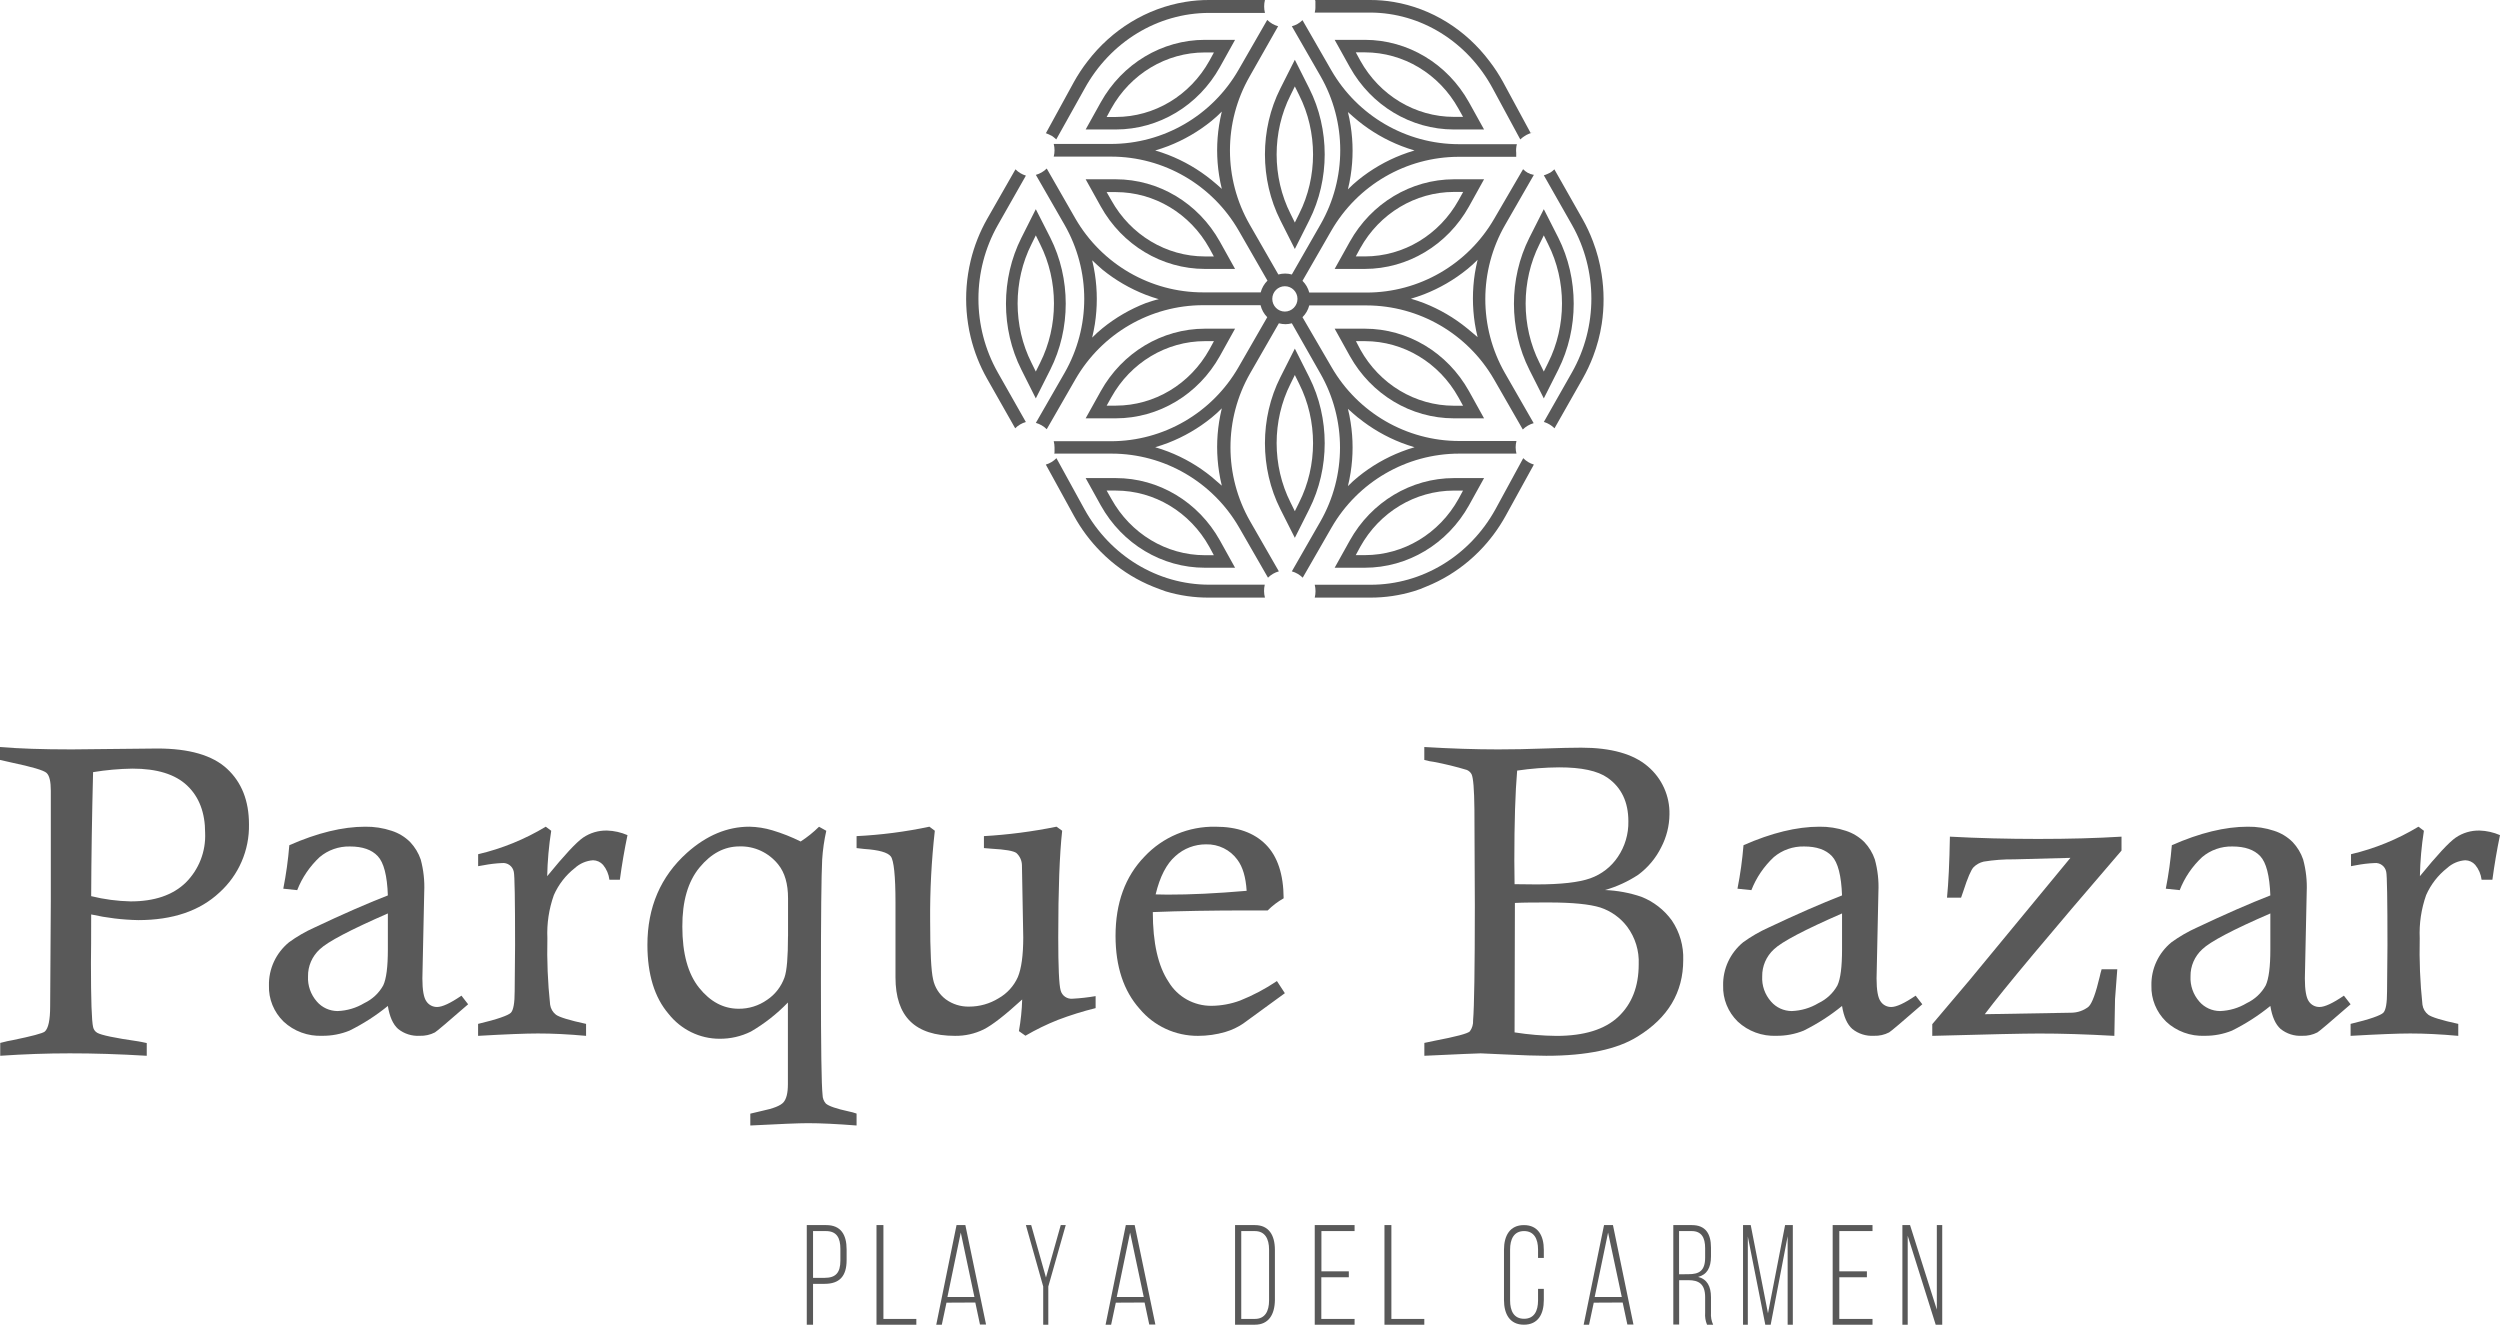 <?xml version="1.0" encoding="UTF-8"?>
<svg width="251px" height="133px" viewBox="0 0 251 133" version="1.1" xmlns="http://www.w3.org/2000/svg" xmlns:xlink="http://www.w3.org/1999/xlink">
    <!-- Generator: Sketch 63.1 (92452) - https://sketch.com -->
    <title>PB_PDC</title>
    <desc>Created with Sketch.</desc>
    <g id="Web-Desktop" stroke="none" stroke-width="1" fill="none" fill-rule="evenodd">
        <g id="Inicio" transform="translate(-520, -1603)" fill="#595959" fill-rule="nonzero">
            <g id="Parque-bazar-PDC" transform="translate(513, 1561)">
                <g id="PB_PDC" transform="translate(7, 42)">
                    <path d="M82.957,123 C84.428,123 85,123.975 85,125.436 L85,126.522 C85,128.109 84.303,128.897 82.793,128.897 L81.63,128.897 L81.63,133 L81,133 L81,123 L82.957,123 Z M82.793,128.296 C83.899,128.296 84.375,127.79 84.375,126.562 L84.375,125.39 C84.375,124.304 84.019,123.601 82.933,123.601 L81.63,123.601 L81.63,128.296 L82.793,128.296 Z" id="Shape"></path>
                    <polygon id="Path" points="88 133 88 123 88.695 123 88.695 132.419 92 132.419 92 133"></polygon>
                    <path d="M95.027,130.787 L94.558,133 L94,133 L96.036,123 L96.922,123 L99,132.985 L98.39,132.985 L97.921,130.772 L95.027,130.787 Z M95.121,130.218 L97.832,130.218 L96.462,123.751 L95.121,130.218 Z" id="Shape"></path>
                    <polygon id="Path" points="104.738 129.165 103 123 103.532 123 105.016 128.265 106.499 123 107 123 105.25 129.165 105.25 133 104.738 133"></polygon>
                    <path d="M112.027,130.787 L111.558,133 L111,133 L113.031,123 L113.922,123 L116,132.985 L115.386,132.985 L114.917,130.772 L112.027,130.787 Z M112.121,130.218 L114.832,130.218 L113.462,123.751 L112.121,130.218 Z" id="Shape"></path>
                    <path d="M125.993,123 C127.392,123 128,124.011 128,125.491 L128,130.544 C127.977,131.989 127.365,133 125.993,133 L124,133 L124,123 L125.993,123 Z M125.993,132.419 C127.003,132.419 127.415,131.656 127.415,130.559 L127.415,125.461 C127.415,124.359 126.99,123.601 125.993,123.601 L124.622,123.601 L124.622,132.419 L125.993,132.419 Z" id="Shape"></path>
                    <polygon id="Path" points="135.422 127.639 135.422 128.24 132.66 128.24 132.66 132.419 136 132.419 136 133 132 133 132 123 136 123 136 123.601 132.67 123.601 132.67 127.644"></polygon>
                    <polygon id="Path" points="139 133 139 123 139.695 123 139.695 132.419 143 132.419 143 133"></polygon>
                    <path d="M155,125.479 L155,126.297 L154.42,126.297 L154.42,125.454 C154.42,124.403 154.032,123.6 153.016,123.6 C152.001,123.6 151.613,124.403 151.613,125.454 L151.613,130.566 C151.613,131.617 151.996,132.405 153.016,132.405 C154.036,132.405 154.42,131.617 154.42,130.566 L154.42,129.401 L155,129.401 L155,130.521 C155,131.939 154.42,133 153.002,133 C151.585,133 151,131.934 151,130.521 L151,125.479 C151,124.066 151.585,123 153.002,123 C154.42,123 155,124.066 155,125.479 Z" id="Path"></path>
                    <path d="M160.013,130.787 L159.542,133 L159,133 L161.045,123 L161.941,123 L164,132.985 L163.387,132.985 L162.916,130.772 L160.013,130.787 Z M160.107,130.218 L162.827,130.218 L161.451,123.751 L160.107,130.218 Z" id="Shape"></path>
                    <path d="M169.865,123 C171.219,123 171.783,123.843 171.783,125.26 L171.783,126.128 C171.783,127.299 171.372,127.975 170.492,128.202 C171.395,128.429 171.783,129.155 171.783,130.245 L171.783,131.799 C171.753,132.214 171.828,132.63 172,133 L171.386,133 C171.229,132.625 171.164,132.211 171.196,131.799 L171.196,130.23 C171.196,128.903 170.542,128.53 169.521,128.53 L168.587,128.53 L168.587,132.985 L168,132.985 L168,123 L169.865,123 Z M169.535,127.929 C170.582,127.929 171.196,127.601 171.196,126.259 L171.196,125.316 C171.196,124.246 170.822,123.6 169.842,123.6 L168.578,123.6 L168.578,127.939 L169.535,127.929 Z" id="Shape"></path>
                    <polygon id="Path" points="177.776 133 177.236 133 175.482 124.147 175.482 133 175 133 175 123 175.773 123 177.506 131.858 179.223 123 180 123 180 133 179.48 133 179.48 124.117"></polygon>
                    <polygon id="Path" points="187.437 127.639 187.437 128.24 184.666 128.24 184.666 132.419 188 132.419 188 133 184 133 184 123 188 123 188 123.601 184.666 123.601 184.666 127.644"></polygon>
                    <polygon id="Path" points="191.534 133 191 133 191 123 191.769 123 194.457 131.484 194.457 123 195 123 195 133 194.344 133 191.534 124.071"></polygon>
                    <path d="M0,76.296 L0,75 C1.874,75.16 4.271,75.24 7.191,75.24 L15.797,75.15 C18.999,75.15 21.332,75.828 22.796,77.184 C24.261,78.54 24.995,80.397 24.998,82.755 C25.049,85.362 23.966,87.863 22.033,89.608 C20.056,91.455 17.339,92.379 13.881,92.379 C12.291,92.348 10.707,92.157 9.154,91.81 C9.154,94.084 9.146,95.707 9.131,96.681 C9.131,100.382 9.204,102.532 9.351,103.13 C9.403,103.368 9.552,103.573 9.763,103.694 C10.171,103.929 11.534,104.215 13.862,104.549 C14.064,104.577 14.331,104.638 14.734,104.722 L14.734,106 C11.97,105.834 9.39,105.753 6.994,105.756 C4.73,105.756 2.406,105.837 0.023,106 L0.023,104.708 C0.592,104.561 1.013,104.467 1.288,104.427 C3.206,104.032 4.274,103.747 4.493,103.572 C4.855,103.259 5.036,102.407 5.036,101.017 L5.102,90.439 L5.102,79.866 L5.102,79.396 C5.102,78.457 4.961,77.865 4.675,77.602 C4.39,77.339 3.214,76.992 1.138,76.555 L0,76.296 Z M9.154,89.974 C10.452,90.295 11.781,90.471 13.118,90.5 C15.504,90.5 17.345,89.874 18.641,88.621 C19.969,87.305 20.679,85.485 20.595,83.614 C20.595,81.595 19.995,80.015 18.796,78.875 C17.596,77.735 15.761,77.167 13.291,77.17 C11.969,77.19 10.651,77.308 9.346,77.522 C9.234,81.919 9.17,86.069 9.154,89.974 Z" id="Shape"></path>
                    <path d="M29.839,89.37 L28.442,89.225 C28.727,87.782 28.929,86.324 29.048,84.859 C31.861,83.62 34.4,83.001 36.664,83.001 C37.568,82.988 38.468,83.128 39.323,83.413 C40.031,83.639 40.67,84.03 41.187,84.551 C41.66,85.053 42.018,85.646 42.239,86.292 C42.523,87.344 42.642,88.432 42.593,89.519 L42.407,98.237 C42.407,99.415 42.547,100.191 42.822,100.553 C43.057,100.9 43.457,101.106 43.884,101.102 C44.401,101.102 45.221,100.725 46.329,99.964 L47,100.83 C44.963,102.604 43.851,103.545 43.665,103.654 C43.2,103.895 42.677,104.012 42.151,103.994 C41.361,104.043 40.581,103.796 39.971,103.305 C39.458,102.851 39.115,102.082 38.941,100.997 C37.756,101.964 36.463,102.795 35.084,103.477 C34.22,103.827 33.291,104.003 32.355,103.994 C30.916,104.054 29.514,103.54 28.475,102.57 C27.491,101.611 26.958,100.299 27.003,98.944 C26.966,97.274 27.707,95.678 29.02,94.601 C29.816,94.022 30.673,93.526 31.577,93.123 C34.39,91.791 36.845,90.716 38.941,89.9 C38.873,87.915 38.535,86.6 37.926,85.956 C37.32,85.308 36.393,84.986 35.131,84.986 C34.018,84.962 32.935,85.342 32.094,86.052 C31.099,86.982 30.329,88.115 29.839,89.37 L29.839,89.37 Z M38.941,91.709 C35.171,93.353 32.892,94.553 32.103,95.308 C31.335,96.014 30.908,97.001 30.925,98.028 C30.879,98.951 31.198,99.856 31.814,100.558 C32.329,101.157 33.089,101.506 33.892,101.51 C34.84,101.475 35.763,101.202 36.57,100.716 C37.382,100.332 38.049,99.709 38.476,98.935 C38.788,98.278 38.941,97.072 38.941,95.331 L38.941,91.709 Z" id="Shape"></path>
                    <path d="M48.005,86.964 L48.005,85.763 C50.396,85.202 52.686,84.27 54.792,83 L55.342,83.41 C55.105,84.918 54.97,86.441 54.938,87.968 C56.659,85.859 57.861,84.569 58.543,84.096 C59.254,83.613 60.097,83.366 60.955,83.387 C61.659,83.41 62.353,83.566 63,83.847 C62.694,85.311 62.439,86.803 62.234,88.323 L61.184,88.323 C61.118,87.774 60.897,87.257 60.547,86.831 C60.291,86.543 59.926,86.376 59.542,86.37 C58.86,86.417 58.213,86.694 57.708,87.158 C56.797,87.873 56.076,88.803 55.608,89.865 C55.113,91.253 54.892,92.725 54.957,94.198 C54.904,96.425 54.995,98.654 55.232,100.869 C55.289,101.269 55.5,101.631 55.819,101.877 C56.14,102.117 57.149,102.435 58.841,102.798 L58.841,104 C57.061,103.837 55.447,103.758 53.998,103.761 C52.775,103.761 50.776,103.84 48,104 L48,102.798 C49.949,102.338 51.05,101.937 51.297,101.675 C51.545,101.412 51.673,100.699 51.673,99.543 L51.714,94.897 C51.714,90.339 51.672,87.884 51.586,87.531 C51.479,86.971 50.962,86.588 50.398,86.651 C49.783,86.679 49.169,86.751 48.564,86.868 L48.005,86.964 Z" id="Path"></path>
                    <path d="M82.23,83.005 L82.959,83.411 C82.746,84.361 82.608,85.328 82.546,86.301 C82.463,87.928 82.421,92.008 82.421,98.539 C82.421,105.153 82.476,108.951 82.586,109.932 C82.588,110.254 82.707,110.564 82.919,110.801 C83.216,111.057 83.98,111.319 85.213,111.587 C85.48,111.639 85.743,111.711 86,111.802 L86,113 C84.014,112.845 82.384,112.767 81.11,112.767 C80.242,112.767 78.315,112.845 75.331,113 L75.331,111.811 L76.509,111.532 C77.65,111.295 78.367,111.008 78.661,110.673 C78.95,110.339 79.105,109.759 79.105,108.844 L79.105,100.652 C78.003,101.794 76.755,102.775 75.393,103.568 C74.41,104.055 73.332,104.302 72.242,104.291 C70.26,104.293 68.383,103.378 67.129,101.799 C65.713,100.144 65.003,97.834 65,94.868 C65,91.083 66.325,88 68.974,85.62 C70.93,83.873 73.018,83 75.238,83 C76.022,83.015 76.801,83.138 77.554,83.366 C78.526,83.657 79.474,84.032 80.385,84.486 C81.048,84.058 81.666,83.562 82.23,83.005 Z M79.119,94.009 L79.119,90.187 C79.119,88.742 78.794,87.616 78.145,86.808 C77.19,85.607 75.746,84.931 74.238,84.98 C72.735,84.98 71.401,85.684 70.237,87.092 C69.072,88.5 68.496,90.481 68.507,93.035 C68.507,95.729 69.069,97.776 70.192,99.175 C71.315,100.574 72.636,101.275 74.153,101.278 C75.174,101.29 76.173,100.979 77.016,100.386 C77.819,99.85 78.431,99.061 78.763,98.137 C79.003,97.456 79.114,96.084 79.114,94.009 L79.119,94.009 Z" id="Shape"></path>
                    <path d="M86,85.147 L86,83.947 C88.459,83.827 90.905,83.51 93.312,83 L93.856,83.406 C93.52,86.402 93.363,89.415 93.387,92.428 C93.387,95.507 93.486,97.472 93.683,98.325 C93.846,99.125 94.299,99.839 94.958,100.333 C95.636,100.827 96.461,101.083 97.303,101.063 C98.349,101.064 99.373,100.774 100.258,100.227 C101.117,99.739 101.795,98.993 102.191,98.099 C102.55,97.24 102.732,95.916 102.735,94.128 C102.735,93.909 102.691,91.496 102.603,86.888 C102.6,86.414 102.398,85.963 102.045,85.641 C101.751,85.429 100.927,85.286 99.574,85.212 L98.786,85.147 L98.786,83.947 C101.235,83.806 103.671,83.489 106.074,83 L106.642,83.406 C106.51,84.598 106.412,86.08 106.346,87.867 C106.281,89.653 106.248,91.727 106.248,94.105 C106.248,97.097 106.328,98.873 106.487,99.433 C106.623,99.975 107.147,100.334 107.711,100.269 C108.479,100.227 109.243,100.14 110,100.01 L110,101.215 C108.715,101.533 107.451,101.928 106.215,102.397 C105.089,102.844 103.999,103.375 102.955,103.986 L102.299,103.524 C102.487,102.474 102.597,101.412 102.627,100.347 C100.91,101.92 99.622,102.922 98.762,103.353 C97.868,103.792 96.881,104.013 95.882,103.999 C93.875,103.999 92.377,103.513 91.389,102.54 C90.401,101.568 89.907,100.098 89.907,98.131 L89.907,90.605 C89.907,87.927 89.738,86.384 89.438,85.987 C89.138,85.59 88.251,85.332 86.765,85.235 C86.591,85.202 86.338,85.202 86,85.147 Z" id="Path"></path>
                    <path d="M128.203,98.498 L129,99.717 L124.825,102.759 C124.274,103.134 123.666,103.421 123.024,103.608 C122.132,103.87 121.207,104.001 120.277,104 C118.013,104.011 115.863,103.017 114.423,101.291 C112.811,99.485 112.003,97.044 112,93.966 C112,90.657 112.97,88.001 114.909,86 C116.746,84.037 119.346,82.946 122.051,83.002 C124.216,83.002 125.891,83.595 127.077,84.781 C128.263,85.967 128.863,87.77 128.878,90.19 C128.29,90.522 127.751,90.932 127.275,91.408 L125.406,91.408 C121.705,91.408 118.483,91.463 115.742,91.573 C115.742,94.665 116.272,97.004 117.332,98.587 C118.234,100.091 119.881,101.005 121.651,100.984 C122.623,100.973 123.586,100.795 124.497,100.459 C125.8,99.939 127.043,99.282 128.203,98.498 L128.203,98.498 Z M125.163,89.438 C125.078,88.068 124.771,87.036 124.24,86.325 C123.516,85.322 122.334,84.74 121.088,84.772 C119.953,84.767 118.857,85.184 118.021,85.942 C117.12,86.722 116.455,88.007 116.026,89.798 C116.548,89.798 116.927,89.82 117.206,89.82 C119.488,89.826 122.14,89.699 125.163,89.438 Z" id="Shape"></path>
                    <path d="M143,76.296 L143,75 C145.678,75.16 148.151,75.24 150.417,75.24 C151.892,75.24 153.43,75.21 155.034,75.15 C156.637,75.094 157.863,75.066 158.749,75.066 C161.748,75.066 163.979,75.692 165.44,76.945 C166.859,78.145 167.658,79.919 167.614,81.773 C167.602,82.918 167.319,84.044 166.789,85.061 C166.25,86.153 165.458,87.101 164.478,87.827 C163.452,88.504 162.328,89.02 161.145,89.359 C162.385,89.408 163.611,89.636 164.785,90.035 C166.016,90.519 167.082,91.346 167.855,92.416 C168.647,93.588 169.046,94.979 168.996,96.39 C168.996,99.628 167.474,102.184 164.431,104.06 C162.372,105.353 159.309,106 155.241,106 C154.322,106 152.883,105.953 150.922,105.859 C149.559,105.793 148.805,105.756 148.663,105.756 C148.399,105.756 146.513,105.837 143.005,106 L143.005,104.708 C143.476,104.61 143.802,104.535 144.037,104.492 C146.159,104.084 147.338,103.778 147.569,103.553 C147.806,103.232 147.923,102.838 147.899,102.44 C148.012,101.087 148.071,97.25 148.074,90.927 L148.031,81.27 C148.012,79.257 147.917,78.077 147.744,77.729 C147.639,77.538 147.473,77.387 147.272,77.302 C146.169,76.969 145.048,76.696 143.915,76.484 C143.717,76.47 143.41,76.409 143,76.296 Z M152.063,88.772 L154.26,88.795 C156.722,88.795 158.523,88.591 159.664,88.184 C160.795,87.783 161.766,87.029 162.432,86.033 C163.146,84.979 163.515,83.73 163.488,82.459 C163.488,80.524 162.794,79.068 161.404,78.091 C160.408,77.389 158.784,77.04 156.533,77.043 C155.124,77.053 153.716,77.161 152.322,77.367 C152.134,79.559 152.039,82.575 152.039,86.414 C152.039,86.954 152.049,87.738 152.063,88.772 Z M152.063,103.652 C153.456,103.872 154.863,103.99 156.274,104.004 C159.051,104.004 161.126,103.36 162.484,102.078 C163.842,100.796 164.526,99.044 164.526,96.813 C164.587,95.466 164.182,94.14 163.38,93.055 C162.695,92.146 161.747,91.467 160.664,91.111 C159.589,90.779 157.882,90.611 155.543,90.608 C154.152,90.608 153.006,90.608 152.096,90.655 L152.063,103.652 Z" id="Shape"></path>
                    <path d="M175.839,89.37 L174.442,89.225 C174.727,87.782 174.929,86.324 175.048,84.859 C177.861,83.62 180.4,83.001 182.664,83.001 C183.568,82.988 184.468,83.128 185.323,83.413 C186.03,83.64 186.669,84.031 187.187,84.551 C187.658,85.053 188.015,85.646 188.235,86.292 C188.523,87.344 188.644,88.432 188.593,89.52 L188.407,98.237 C188.407,99.415 188.547,100.191 188.822,100.553 C189.054,100.9 189.453,101.107 189.879,101.102 C190.401,101.102 191.216,100.726 192.329,99.964 L193,100.83 C190.966,102.604 189.854,103.545 189.665,103.654 C189.198,103.896 188.674,104.013 188.146,103.994 C187.357,104.042 186.579,103.796 185.971,103.305 C185.458,102.852 185.115,102.083 184.941,100.998 C183.756,101.964 182.463,102.796 181.084,103.477 C180.22,103.827 179.291,104.003 178.355,103.994 C176.916,104.055 175.514,103.54 174.475,102.571 C173.491,101.611 172.958,100.299 173.003,98.944 C172.967,97.275 173.706,95.68 175.015,94.601 C175.813,94.024 176.67,93.529 177.572,93.123 C180.389,91.791 182.845,90.716 184.941,89.9 C184.867,87.915 184.532,86.6 183.926,85.956 C183.32,85.313 182.389,84.986 181.131,84.986 C180.018,84.961 178.935,85.341 178.094,86.052 C177.099,86.982 176.329,88.115 175.839,89.37 L175.839,89.37 Z M184.941,91.709 C181.171,93.353 178.892,94.553 178.103,95.308 C177.335,96.014 176.908,97.001 176.925,98.028 C176.875,98.952 177.194,99.858 177.814,100.558 C178.329,101.158 179.089,101.506 179.892,101.51 C180.84,101.475 181.763,101.202 182.57,100.717 C183.382,100.332 184.049,99.709 184.476,98.935 C184.788,98.278 184.941,97.072 184.941,95.331 L184.941,91.709 Z" id="Shape"></path>
                    <path d="M196.893,90.123 L195.48,90.123 C195.628,88.644 195.725,86.603 195.77,84 C198.602,84.153 201.557,84.229 204.633,84.229 C207.71,84.229 210.499,84.153 213,84 L213,85.397 C205.731,93.843 201.155,99.319 199.271,101.826 L207.951,101.677 C208.59,101.673 209.207,101.458 209.692,101.071 C210.046,100.739 210.423,99.716 210.825,98.003 C210.854,97.85 210.912,97.616 211.004,97.311 L212.576,97.311 L212.349,100.321 L212.281,104 C209.443,103.841 206.922,103.763 204.72,103.766 C203.225,103.766 199.652,103.844 194,104 L194,102.827 L197.766,98.376 L207.869,86.129 L202.227,86.278 C201.198,86.266 200.169,86.342 199.155,86.507 C198.768,86.6 198.418,86.795 198.147,87.068 C197.896,87.329 197.549,88.133 197.115,89.481 C197.072,89.611 196.999,89.831 196.893,90.123 Z" id="Path"></path>
                    <path d="M218.843,89.37 L217.446,89.225 C217.731,87.782 217.933,86.324 218.052,84.859 C220.864,83.62 223.403,83.001 225.666,83.001 C226.57,82.988 227.47,83.128 228.325,83.413 C229.032,83.64 229.671,84.031 230.188,84.551 C230.659,85.053 231.016,85.646 231.236,86.292 C231.521,87.344 231.642,88.432 231.594,89.52 L231.408,98.237 C231.408,99.415 231.548,100.191 231.818,100.553 C232.053,100.9 232.453,101.106 232.88,101.102 C233.401,101.102 234.216,100.726 235.329,99.964 L236,100.83 C233.966,102.604 232.855,103.545 232.666,103.654 C232.199,103.895 231.675,104.012 231.147,103.994 C230.359,104.042 229.581,103.796 228.972,103.305 C228.46,102.852 228.117,102.083 227.943,100.998 C226.758,101.963 225.464,102.794 224.087,103.477 C223.222,103.827 222.294,104.002 221.358,103.994 C219.919,104.056 218.518,103.541 217.479,102.571 C216.494,101.612 215.959,100.299 216.002,98.944 C215.966,97.274 216.707,95.678 218.019,94.601 C218.816,94.024 219.673,93.529 220.576,93.123 C223.392,91.791 225.848,90.716 227.943,89.9 C227.869,87.915 227.533,86.6 226.928,85.956 C226.323,85.313 225.391,84.986 224.134,84.986 C223.021,84.961 221.938,85.341 221.097,86.052 C220.101,86.98 219.331,88.114 218.843,89.37 L218.843,89.37 Z M227.943,91.709 C224.177,93.341 221.898,94.541 221.107,95.308 C220.339,96.014 219.911,97.001 219.928,98.028 C219.882,98.95 220.198,99.855 220.813,100.558 C221.33,101.158 222.091,101.506 222.895,101.51 C223.842,101.475 224.763,101.202 225.568,100.717 C226.382,100.334 227.05,99.71 227.478,98.935 C227.785,98.278 227.943,97.072 227.943,95.331 L227.943,91.709 Z" id="Shape"></path>
                    <path d="M236.041,86.964 L236.041,85.763 C238.427,85.201 240.711,84.269 242.812,83 L243.36,83.41 C243.122,84.918 242.987,86.441 242.958,87.968 C244.675,85.859 245.873,84.569 246.554,84.096 C247.262,83.614 248.101,83.367 248.955,83.387 C249.659,83.41 250.353,83.566 251,83.847 C250.695,85.311 250.44,86.803 250.236,88.323 L249.152,88.323 C249.085,87.774 248.862,87.256 248.511,86.831 C248.257,86.544 247.896,86.378 247.514,86.37 C246.833,86.416 246.188,86.694 245.684,87.158 C244.774,87.873 244.053,88.803 243.585,89.865 C243.095,91.254 242.876,92.725 242.94,94.198 C242.887,96.425 242.978,98.654 243.214,100.869 C243.269,101.27 243.48,101.632 243.8,101.877 C244.12,102.117 245.122,102.435 246.81,102.798 L246.81,104 C245.039,103.839 243.425,103.761 241.979,103.761 C240.774,103.761 238.781,103.84 236,104 L236,102.798 C237.944,102.338 239.038,101.937 239.289,101.675 C239.541,101.412 239.66,100.699 239.66,99.543 L239.701,94.897 C239.701,90.339 239.66,87.884 239.577,87.531 C239.471,86.971 238.955,86.588 238.392,86.651 C237.778,86.678 237.167,86.751 236.563,86.868 L236.041,86.964 Z" id="Path"></path>
                    <path d="M135.522,24.268 L134,27 L137.026,27 C141.338,26.994 145.32,24.608 147.482,20.737 L149,18 L145.96,18 C141.654,18.014 137.68,20.401 135.522,24.268 L135.522,24.268 Z M146.44,20.102 C144.502,23.587 140.922,25.737 137.044,25.745 L136.12,25.745 L136.573,24.912 C138.513,21.426 142.095,19.275 145.974,19.27 L146.902,19.27 L146.44,20.102 Z" id="Shape"></path>
                    <path d="M128.545,22.111 L130.002,25 L131.455,22.111 C133.515,18.019 133.515,12.981 131.455,8.889 L130.002,6 L128.545,8.889 C126.485,12.981 126.485,18.019 128.545,22.111 L128.545,22.111 Z M130.002,8.675 L130.436,9.554 C132.295,13.239 132.295,17.78 130.436,21.466 L130.002,22.345 L129.569,21.466 C127.709,17.78 127.709,13.239 129.569,9.554 L130.002,8.675 Z" id="Shape"></path>
                    <path d="M120.966,27 L124,27 L122.472,24.255 C120.314,20.39 116.339,18.007 112.034,18 L109,18 L110.519,20.731 C112.674,24.605 116.655,26.994 120.966,27 Z M111.107,19.286 L112.034,19.286 C115.906,19.292 119.482,21.437 121.418,24.917 L121.87,25.747 L120.966,25.747 C117.094,25.741 113.518,23.596 111.582,20.116 L111.107,19.286 Z" id="Shape"></path>
                    <path d="M122.48,35.737 L124,33 L120.973,33 C116.663,33.004 112.68,35.392 110.52,39.268 L109,42 L112.036,42 C116.343,41.995 120.321,39.609 122.48,35.737 L122.48,35.737 Z M111.575,39.893 C113.513,36.404 117.095,34.253 120.973,34.251 L121.878,34.251 L121.425,35.083 C119.488,38.57 115.91,40.72 112.036,40.726 L111.109,40.726 L111.575,39.893 Z" id="Shape"></path>
                    <path d="M131.455,37.884 L130.002,35 L128.545,37.884 C126.485,41.978 126.485,47.017 128.545,51.111 L130.002,54 L131.455,51.111 C133.515,47.017 133.515,41.978 131.455,37.884 L131.455,37.884 Z M130.002,51.325 L129.568,50.446 C127.709,46.761 127.709,42.22 129.568,38.534 L130.002,37.65 L130.436,38.534 C132.295,42.22 132.295,46.761 130.436,50.446 L130.002,51.325 Z" id="Shape"></path>
                    <path d="M137.041,33 L134,33 L135.52,35.737 C137.679,39.609 141.657,41.995 145.964,42 L149,42 L147.484,39.268 C145.325,35.396 141.347,33.008 137.041,33 L137.041,33 Z M146.891,40.735 L145.964,40.735 C142.09,40.729 138.512,38.579 136.575,35.092 L136.136,34.251 L137.041,34.251 C140.913,34.258 144.489,36.408 146.425,39.893 L146.891,40.735 Z" id="Shape"></path>
                    <path d="M147.484,50.737 L149,48 L145.964,48 C141.657,48.007 137.679,50.395 135.52,54.268 L134,57 L137.023,57 C141.335,57 145.321,54.614 147.484,50.737 L147.484,50.737 Z M136.57,54.898 C138.507,51.411 142.085,49.261 145.959,49.255 L146.887,49.255 L146.434,50.092 C144.498,53.578 140.922,55.728 137.05,55.735 L136.118,55.735 L136.57,54.898 Z" id="Shape"></path>
                    <path d="M137.041,4 L134,4 L135.52,6.733 C137.679,10.608 141.657,12.995 145.964,13 L149,13 L147.484,10.267 C145.325,6.393 141.347,4.006 137.041,4 Z M146.891,11.734 L145.964,11.734 C142.09,11.729 138.512,9.577 136.575,6.089 L136.122,5.256 L137.041,5.256 C140.913,5.264 144.489,7.415 146.425,10.902 L146.891,11.734 Z" id="Shape"></path>
                    <path d="M110.52,10.267 L109,13 L112.036,13 C116.343,12.995 120.321,10.608 122.48,6.733 L124,4 L120.973,4 C116.663,4.002 112.681,6.39 110.52,10.267 L110.52,10.267 Z M120.973,5.266 L121.878,5.266 L121.425,6.098 C119.488,9.587 115.91,11.738 112.036,11.744 L111.109,11.744 L111.561,10.911 C113.502,7.415 117.091,5.263 120.973,5.266 L120.973,5.266 Z" id="Shape"></path>
                    <path d="M105.451,23.864 L103.995,21 L102.544,23.884 C100.485,27.978 100.485,33.017 102.544,37.111 L103.995,40 L105.451,37.111 C107.516,33.012 107.516,27.963 105.451,23.864 L105.451,23.864 Z M103.995,37.305 L103.562,36.426 C101.704,32.741 101.704,28.2 103.562,24.514 L103.995,23.631 L104.429,24.514 C106.281,28.201 106.281,32.739 104.429,36.426 L103.995,37.305 Z" id="Shape"></path>
                    <path d="M100.17,22.615 L103,17.632 C102.605,17.513 102.245,17.296 101.953,17 L99.1,21.997 C98.364,23.297 97.812,24.695 97.459,26.152 C97.349,26.62 97.262,27.05 97.193,27.504 C96.936,29.162 96.936,30.852 97.193,32.51 C97.262,32.978 97.349,33.413 97.459,33.862 C97.812,35.319 98.364,36.717 99.1,38.017 L101.925,43 C102.224,42.701 102.592,42.484 102.995,42.368 L100.17,37.385 C97.59,32.812 97.59,27.188 100.17,22.615 L100.17,22.615 Z" id="Path"></path>
                    <path d="M120.966,57 L124,57 L122.481,54.264 C120.318,50.387 116.339,48.001 112.034,48 L109,48 L110.519,50.741 C112.682,54.617 116.661,57.001 120.966,57 Z M111.107,49.253 L112.034,49.253 C115.906,49.259 119.482,51.412 121.418,54.904 L121.87,55.743 L120.966,55.743 C117.094,55.737 113.518,53.583 111.582,50.091 L111.107,49.253 Z" id="Shape"></path>
                    <path d="M160.797,27.5 C160.625,26.378 160.333,25.279 159.928,24.22 C159.638,23.452 159.29,22.708 158.888,21.995 L156.058,17 C156.039,17.013 156.022,17.029 156.008,17.047 L155.98,17.075 L155.916,17.127 L155.865,17.173 L155.81,17.216 L155.699,17.295 L155.699,17.295 L155.589,17.365 L155.566,17.365 L155.433,17.436 L155.433,17.436 C155.339,17.484 155.242,17.525 155.143,17.558 L155.143,17.558 C155.096,17.574 155.048,17.588 155,17.6 L155,17.6 L157.834,22.59 C160.42,27.166 160.42,32.797 157.834,37.373 L155,42.367 C155.404,42.483 155.773,42.701 156.072,43 L156.072,43 L158.906,38.005 C159.306,37.295 159.654,36.556 159.946,35.794 C160.351,34.735 160.643,33.636 160.816,32.514 C161.067,30.852 161.061,29.16 160.797,27.5 L160.797,27.5 Z" id="Path"></path>
                    <path d="M126.982,58.702 L121.372,58.702 C116.22,58.695 111.461,55.808 108.877,51.123 L106.065,46 C105.768,46.306 105.401,46.528 105,46.644 L105,46.644 L107.812,51.767 C108.545,53.103 109.455,54.323 110.514,55.391 C110.838,55.718 111.177,56.03 111.524,56.328 C112.799,57.41 114.228,58.276 115.758,58.894 C116.178,59.067 116.603,59.216 117.038,59.375 C118.447,59.797 119.906,60.007 121.372,60 L127,60 C126.888,59.576 126.882,59.129 126.982,58.702 Z" id="Path"></path>
                    <path d="M132.067,0.11 L132.067,0.197 L132.067,0.264 C132.065,0.288 132.065,0.312 132.067,0.336 L132.067,0.475 L132.067,0.475 C132.067,0.523 132.067,0.566 132.067,0.61 L132.067,0.638 C132.067,0.691 132.067,0.744 132.067,0.792 L132.067,0.792 C132.067,0.904 132.054,1.014 132.027,1.123 L132.027,1.123 L132,1.262 L137.564,1.262 C142.648,1.275 147.339,4.18 149.871,8.884 L152.637,14 C152.749,13.89 152.871,13.792 153.001,13.707 C153.088,13.646 153.178,13.59 153.271,13.539 C153.361,13.491 153.456,13.453 153.55,13.414 C153.696,13.356 153.846,13.312 154,13.285 C153.891,13.3 153.783,13.323 153.676,13.352 L153.676,13.352 L150.91,8.241 C150.512,7.513 150.061,6.819 149.56,6.167 C147.159,2.967 143.725,0.838 139.93,0.197 C139.147,0.065 138.356,-0.001 137.564,4.82483098e-06 L132.045,4.82483098e-06 L132.045,0.072 C132.045,0.072 132.063,0.096 132.067,0.11 Z M153.051,13.645 C153.091,13.621 153.132,13.587 153.177,13.563 C153.132,13.587 153.091,13.621 153.051,13.645 L153.051,13.645 Z" id="Shape"></path>
                    <path d="M150.137,51.142 C147.547,55.825 142.777,58.707 137.616,58.709 L132,58.709 C132.103,59.132 132.103,59.576 132,60 L137.616,60 C139.082,60 140.541,59.784 141.95,59.357 C142.384,59.222 142.81,59.073 143.231,58.877 C144.763,58.259 146.193,57.394 147.469,56.313 C147.822,56.015 148.156,55.703 148.481,55.377 C149.541,54.31 150.451,53.091 151.185,51.757 L154,46.643 C153.599,46.526 153.232,46.305 152.934,46 L150.137,51.142 Z" id="Path"></path>
                    <path d="M105.11,13.417 L105.187,13.446 L105.251,13.47 L105.311,13.499 L105.434,13.557 L105.434,13.557 L105.548,13.619 L105.571,13.619 L105.694,13.701 L105.694,13.701 C105.783,13.761 105.867,13.829 105.946,13.904 L105.946,13.904 L106.046,14 L108.884,8.916 C111.463,4.207 116.225,1.304 121.38,1.296 L127,1.296 C126.895,0.871 126.895,0.425 127,0 L121.38,0 C120.581,-0.002 119.784,0.063 118.995,0.193 C115.132,0.826 111.632,2.957 109.181,6.169 C108.672,6.823 108.214,7.52 107.81,8.251 L105,13.388 L105.064,13.388 L105.11,13.417 Z" id="Path"></path>
                    <path d="M151.117,22.575 L154,17.557 L154,17.557 L153.902,17.529 L153.85,17.529 L153.756,17.491 L153.709,17.491 L153.588,17.439 L153.522,17.402 L153.466,17.373 L153.423,17.373 C153.238,17.268 153.068,17.138 152.917,16.987 L152.917,16.987 L150.025,21.953 C147.371,26.546 142.485,29.373 137.201,29.373 L131.449,29.373 C131.332,28.926 131.098,28.519 130.769,28.196 L133.657,23.173 C136.303,18.58 141.182,15.749 146.463,15.743 L152.228,15.743 L152.228,15.743 C152.228,15.71 152.228,15.677 152.228,15.649 C152.229,15.638 152.229,15.627 152.228,15.616 L152.228,15.541 C152.228,15.541 152.228,15.503 152.228,15.489 C152.226,15.472 152.226,15.454 152.228,15.437 L152.228,15.352 L152.228,15.352 C152.198,15.058 152.221,14.762 152.294,14.476 L152.294,14.476 L146.463,14.476 C141.182,14.47 136.303,11.639 133.657,7.046 L130.769,2.024 C130.619,2.175 130.449,2.305 130.263,2.41 C130.086,2.509 129.897,2.585 129.701,2.636 L132.588,7.658 C135.218,12.259 135.218,17.918 132.588,22.518 L129.701,27.559 C129.481,27.497 129.254,27.465 129.026,27.465 C128.796,27.465 128.567,27.497 128.346,27.559 L125.463,22.537 C122.829,17.938 122.829,12.277 125.463,7.677 L128.323,2.636 C127.911,2.52 127.536,2.301 127.231,2 L124.343,7.022 C121.697,11.616 116.818,14.446 111.537,14.452 L105.795,14.452 C105.901,14.87 105.901,15.307 105.795,15.724 L111.561,15.724 C116.842,15.73 121.72,18.561 124.367,23.154 L127.254,28.177 C126.926,28.501 126.691,28.908 126.574,29.355 L120.795,29.355 C115.515,29.357 110.633,26.538 107.975,21.953 L105.092,16.921 L105.092,16.921 C104.787,17.222 104.412,17.441 104,17.557 L106.883,22.575 C109.517,27.176 109.517,32.838 106.883,37.439 L104,42.457 C104.412,42.573 104.787,42.792 105.092,43.093 L105.092,43.093 L107.975,38.075 C110.625,33.479 115.509,30.646 120.795,30.641 L126.56,30.641 C126.669,31.097 126.901,31.514 127.231,31.847 L124.343,36.869 C121.697,41.463 116.818,44.293 111.537,44.299 L105.795,44.299 C105.848,44.505 105.875,44.718 105.875,44.931 C105.878,44.948 105.878,44.965 105.875,44.982 L105.875,45.02 C105.877,45.045 105.877,45.07 105.875,45.095 C105.877,45.117 105.877,45.139 105.875,45.161 C105.877,45.177 105.877,45.193 105.875,45.208 C105.877,45.24 105.877,45.271 105.875,45.303 L105.875,45.303 C105.875,45.34 105.875,45.378 105.875,45.416 L105.875,45.416 L105.847,45.543 L111.612,45.543 C116.894,45.551 121.772,48.383 124.418,52.978 L127.306,58 C127.457,57.848 127.627,57.717 127.812,57.609 C127.996,57.503 128.193,57.421 128.398,57.364 L125.515,52.342 C122.881,47.74 122.881,42.078 125.515,37.477 L128.398,32.459 C128.62,32.518 128.848,32.548 129.077,32.549 C129.288,32.544 129.497,32.514 129.701,32.459 L132.565,37.501 C135.194,42.103 135.194,47.763 132.565,52.365 L129.701,57.364 C130.112,57.48 130.488,57.699 130.793,58 L133.68,52.978 C136.326,48.383 141.205,45.551 146.486,45.543 L152.252,45.543 C152.145,45.127 152.145,44.691 152.252,44.276 L146.486,44.276 C141.205,44.27 136.327,41.439 133.68,36.846 L130.769,31.847 C131.099,31.522 131.334,31.113 131.449,30.664 L137.201,30.664 C142.481,30.675 147.358,33.506 150.006,38.099 L152.889,43.121 L152.889,43.121 C153.194,42.82 153.57,42.601 153.981,42.485 L151.099,37.463 C148.461,32.852 148.468,27.179 151.117,22.575 Z M136.366,12.144 C137.676,13.206 139.142,14.056 140.711,14.664 C141.138,14.829 141.579,14.98 142.019,15.107 C141.579,15.234 141.138,15.385 140.711,15.55 C139.142,16.158 137.676,17.009 136.366,18.071 L136.366,18.071 C136.01,18.363 135.663,18.669 135.33,19.013 C135.443,18.542 135.532,18.108 135.602,17.651 C135.865,15.981 135.865,14.28 135.602,12.61 C135.532,12.139 135.443,11.701 135.33,11.249 C135.663,11.545 136.01,11.852 136.366,12.144 Z M121.634,18.071 C120.325,17.01 118.861,16.16 117.293,15.55 C116.862,15.385 116.426,15.234 115.981,15.107 C116.426,14.98 116.862,14.829 117.293,14.664 C118.861,14.055 120.325,13.204 121.634,12.144 C121.99,11.852 122.337,11.545 122.67,11.201 C122.562,11.673 122.468,12.106 122.398,12.563 C122.135,14.233 122.135,15.934 122.398,17.604 C122.468,18.075 122.562,18.514 122.67,18.966 C122.337,18.655 121.99,18.363 121.634,18.071 Z M115.029,30.433 C113.462,31.043 111.997,31.893 110.689,32.954 L110.689,32.954 C110.333,33.246 109.986,33.552 109.653,33.896 C109.761,33.425 109.855,32.992 109.925,32.535 C110.183,30.864 110.183,29.164 109.925,27.494 C109.855,27.022 109.761,26.584 109.653,26.132 C109.986,26.452 110.333,26.759 110.689,27.074 L110.689,27.074 C111.997,28.135 113.462,28.985 115.029,29.595 C115.461,29.76 115.897,29.906 116.342,30.038 C115.897,30.137 115.461,30.287 115.029,30.433 Z M121.634,47.866 C120.327,46.803 118.862,45.953 117.293,45.345 C116.862,45.18 116.426,45.029 115.981,44.902 C116.426,44.77 116.862,44.624 117.293,44.459 C118.861,43.85 120.325,43 121.634,41.939 L121.634,41.939 C121.99,41.647 122.337,41.34 122.67,40.996 C122.562,41.468 122.468,41.901 122.398,42.358 C122.135,44.028 122.135,45.729 122.398,47.399 C122.468,47.87 122.562,48.309 122.67,48.761 C122.337,48.473 121.99,48.167 121.634,47.866 L121.634,47.866 Z M136.366,41.939 C137.676,43.001 139.142,43.851 140.711,44.459 C141.138,44.624 141.579,44.77 142.019,44.902 C141.579,45.029 141.138,45.18 140.711,45.345 C139.141,45.952 137.674,46.802 136.366,47.866 C136.01,48.153 135.663,48.464 135.33,48.808 C135.443,48.337 135.532,47.903 135.602,47.446 C135.865,45.776 135.865,44.075 135.602,42.405 C135.532,41.934 135.443,41.491 135.33,41.044 C135.663,41.35 136.01,41.656 136.366,41.948 L136.366,41.939 Z M129.002,31.282 C128.303,31.282 127.737,30.712 127.737,30.009 C127.737,29.307 128.303,28.737 129.002,28.737 C129.701,28.737 130.268,29.307 130.268,30.009 C130.265,30.711 129.7,31.279 129.002,31.282 Z M147.311,32.973 L147.311,32.973 C146.004,31.905 144.54,31.049 142.971,30.433 C142.539,30.269 142.103,30.118 141.658,29.991 C142.103,29.859 142.539,29.713 142.971,29.548 C144.538,28.938 146.003,28.088 147.311,27.027 L147.311,27.027 C147.672,26.735 148.014,26.429 148.352,26.085 C148.239,26.556 148.15,26.989 148.075,27.446 C147.817,29.117 147.817,30.817 148.075,32.488 C148.15,32.959 148.239,33.397 148.352,33.849 C148.014,33.571 147.672,33.26 147.311,32.973 Z" id="Shape"></path>
                    <path d="M156.454,23.864 L154.998,21 L153.541,23.884 C151.486,27.979 151.486,33.016 153.541,37.111 L154.998,40 L156.454,37.111 C158.515,33.011 158.515,27.964 156.454,23.864 L156.454,23.864 Z M154.998,37.305 L154.564,36.426 C152.711,32.739 152.711,28.201 154.564,24.514 L154.998,23.631 L155.431,24.514 C157.289,28.2 157.289,32.741 155.431,36.426 L154.998,37.305 Z" id="Shape"></path>
                </g>
            </g>
        </g>
    </g>
</svg>